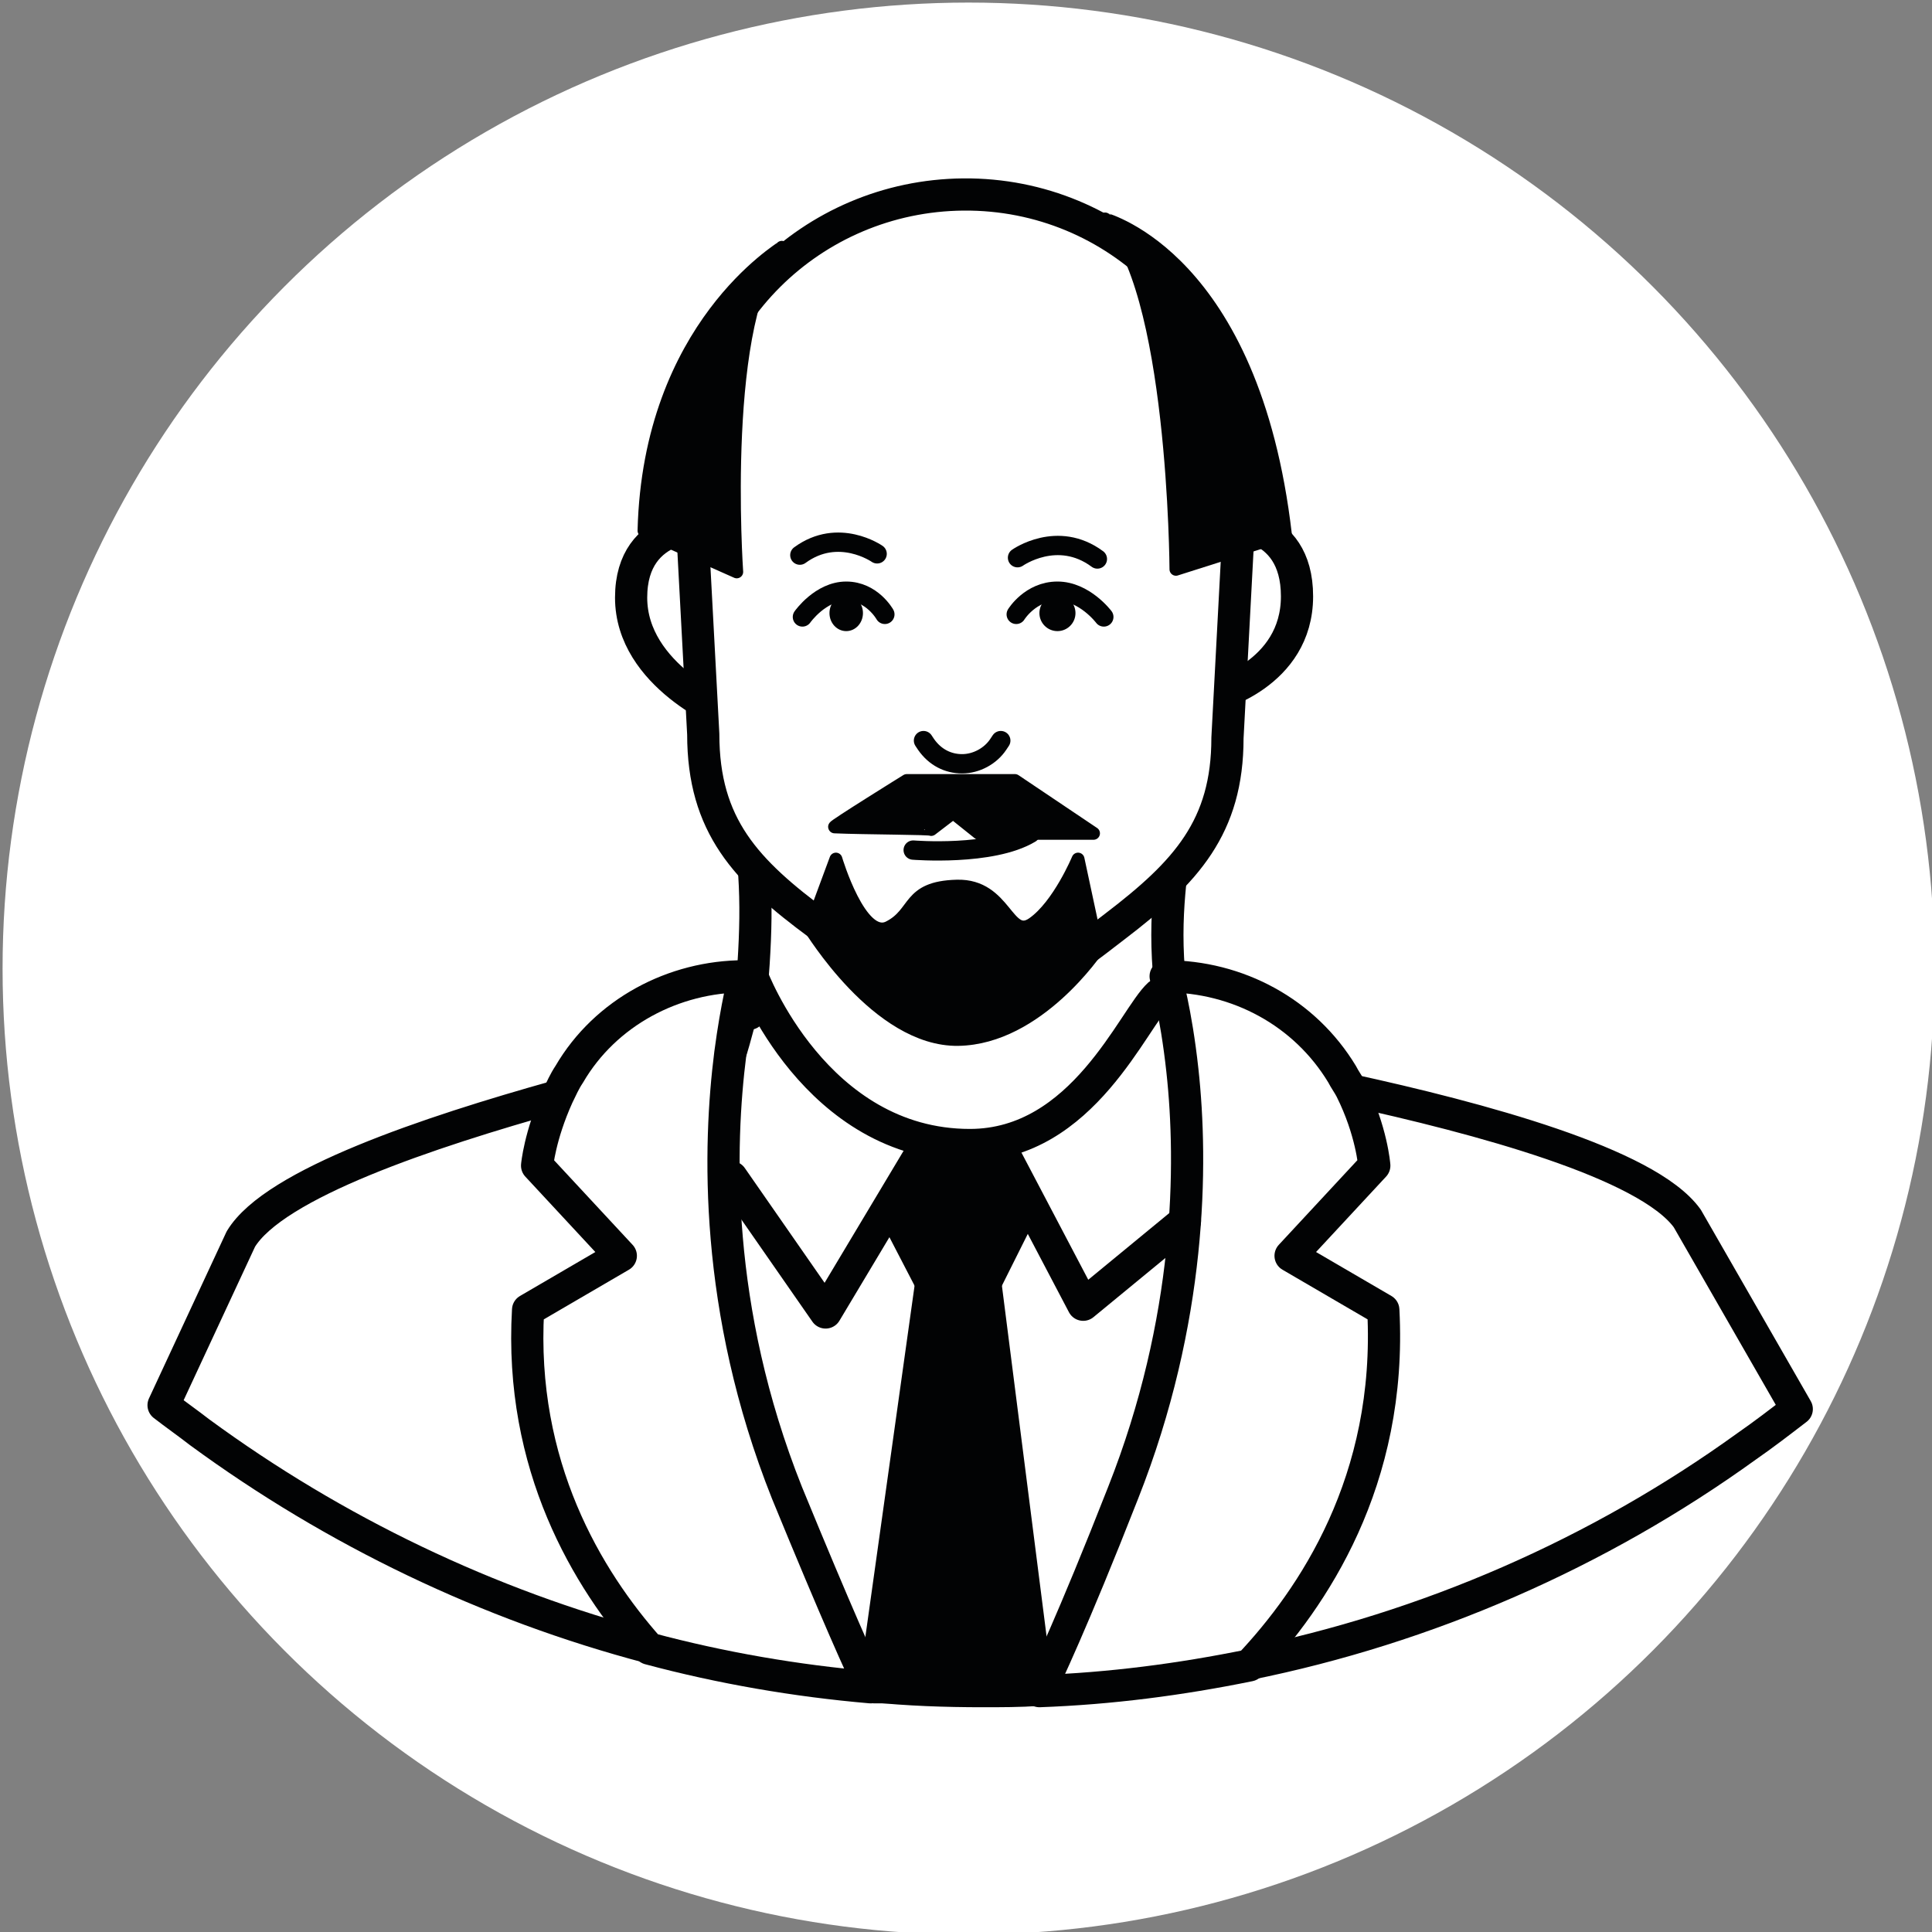 <?xml version="1.0" encoding="utf-8"?>
<!-- Generator: Adobe Illustrator 23.0.5, SVG Export Plug-In . SVG Version: 6.00 Build 0)  -->
<svg version="1.1" id="Capa_1" xmlns="http://www.w3.org/2000/svg" xmlns:xlink="http://www.w3.org/1999/xlink" x="0px" y="0px"
	 viewBox="0 0 150 150" style="enable-background:new 0 0 150 150;" xml:space="preserve">
<rect x="0" y="0" width="150" height="150" fill="#808080" stroke="none"/>
<style type="text/css">
	.st0{fill:#FFFFFF;}
	.st1{fill:none;stroke:#020304;stroke-width:2.5;stroke-linecap:round;stroke-linejoin:round;stroke-miterlimit:10;}
	.st2{fill:#2D2D2D;}
	.st3{fill:#FFFFFF;stroke:#020304;stroke-width:2.5;stroke-linecap:round;stroke-linejoin:round;stroke-miterlimit:10;}
	.st4{fill:#020304;}
	.st5{fill:none;stroke:#020304;stroke-width:1.5;stroke-linecap:round;stroke-linejoin:round;stroke-miterlimit:10;}
	.st6{fill:#FFFFFF;stroke:#020304;stroke-width:1.5;stroke-linecap:round;stroke-linejoin:round;stroke-miterlimit:10;}
	.st7{fill:#020304;stroke:#020304;stroke-linecap:round;stroke-linejoin:round;stroke-miterlimit:10;}
	.st8{fill:#020304;stroke:#020304;stroke-width:2.5;stroke-linecap:round;stroke-linejoin:round;stroke-miterlimit:10;}
</style>
<g>
	<circle class="st0" cx="75.2" cy="75.2" r="75"/>
	<path class="st1" d="M94.2,54c0,0,6.5-1.6,6.5-7.7s-5.7-5.7-5.7-5.7"/>
	<path class="st1" d="M55.1,40.8c0,0-6.1-0.5-6.1,5.6s7.5,9.1,7.5,9.1L55.1,40.8z"/>
	<path class="st2" d="M71,87"/>
	<path class="st3" d="M91.1,78.5c-0.9-6.1-0.3-9.5,0.2-13.8l-33.1-0.3c0.7,4.9,0.5,8.7,0,14.3"/>
	<path class="st3" d="M74.8,15.1c12-0.1,21.7,9.6,21.6,21.5l-1.1,20.7c0,6.9-3.2,10.4-8.7,14.6c-4,3.1-7.6,5.8-11.4,5.8h0
		c-3.7,0-7.5-2.8-11.6-5.9c-5.7-4.2-9-7.7-9-14.8l-1.1-20.6C53.4,24.7,63,15.2,74.8,15.1L74.8,15.1z"/>
	<path class="st1" d="M60.5,45.3"/>
	<path class="st1" d="M139.5,109.4c-1.3,1-2.6,2-3.9,2.9c-11.5,8.3-24.8,14.1-38.7,16.9c-5.4,1.1-10.8,1.8-16.3,2h0
		c-1.4,0.1-2.9,0.1-4.3,0.1c-2.9,0-5.8-0.1-8.7-0.4c-5.8-0.5-11.6-1.5-17.2-3c-12.5-3.3-24.4-9-34.9-16.7c-0.9-0.7-1.9-1.4-2.8-2.1
		l6-12.9c2.6-4.3,14.6-8.3,24.6-11.1c6.3-1.8,11.8-2.9,13.4-3.4c0.1,0,1.6-5.9,1.7-5.9c0,0,4.9,13.1,16.9,13.1
		c8.8,0,12.7-9.9,14.7-11.7c0.6-0.5,2.6,5,2.6,5c1.3,0.2,6.2,1.1,12.1,2.4c10.1,2.2,23.2,5.7,26.3,10L139.5,109.4z"/>
	<ellipse class="st4" cx="65.7" cy="47.6" rx="1.3" ry="1.4"/>
	<path class="st5" d="M68.1,43c0,0-3-2.1-6,0.1"/>
	<path class="st5" d="M79,43.3c0,0,3.1-2.2,6.2,0.1"/>
	<path class="st6" d="M71.7,57.5l0.2,0.3c0.7,1,1.7,1.5,2.8,1.5l0,0c1.1,0,2.2-0.6,2.8-1.5l0.2-0.3"/>
	<path class="st7" d="M50,41.2l7.2,3.2c0,0-1.4-20.2,3.5-25.2C60.7,19.3,50.4,25.3,50,41.2z"/>
	<path class="st7" d="M99.8,41.5l-8.5,2.7c0,0-0.1-22.2-5.5-27.2C85.9,17.1,97.3,20,99.8,41.5z"/>
	<path class="st5" d="M62.3,47.9c0,0,1.4-2,3.4-2s3,1.8,3,1.8"/>
	<ellipse class="st4" cx="82.1" cy="47.6" rx="1.4" ry="1.4"/>
	<path class="st5" d="M85.7,47.9c0,0-1.5-2-3.6-2s-3.2,1.8-3.2,1.8"/>
	<path class="st7" d="M64.8,64.2c-0.2,0,5.6-3.6,5.6-3.6h8.4l6.1,4.1h-8.9l-2-1.6l-1.7,1.3C72.3,64.3,67.1,64.3,64.8,64.2z"/>
	<path class="st6" d="M70.9,66c0,0,6.1,0.5,9.1-1.3"/>
	<path class="st7" d="M62.9,72.1l2-5.4c0,0,1.9,6.4,4.1,5.3c2.2-1.1,1.4-3.1,5.3-3.2c3.8-0.1,3.9,4.3,5.9,2.9s3.5-5,3.5-5l1.5,7
		c0,0-4.6,6.9-10.8,7C68.1,80.8,62.9,72,62.9,72.1L62.9,72.1z"/>
	<path class="st3" d="M67.6,131c-5.8-0.5-11.6-1.5-17.2-3c-4.8-5.4-10.1-14.2-9.4-26.3l7.2-4.2l-6.5-7c0,0,0.2-2.3,1.6-5.4
		c0.3-0.6,0.5-1.1,0.9-1.7c2.8-4.8,8.1-7.6,13.6-7.6c0,0-0.6,2.2-1.1,6c-0.9,7.1-1.3,19.8,4.4,34.1C65,125.4,66.9,129.6,67.6,131z"
		/>
	<path class="st3" d="M97,129.3c-5.4,1.1-10.8,1.8-16.3,2c0.5-1.1,2.5-5.2,6.5-15.4c5.3-13.4,5.4-25.5,4.6-32.8
		c-0.5-4.6-1.3-7.3-1.3-7.3c5.6,0,10.8,2.8,13.7,7.6c0.2,0.4,0.5,0.8,0.7,1.2c1.6,3.2,1.8,5.9,1.8,5.9l-6.5,7l7.2,4.2
		C108.1,115,101.9,124.1,97,129.3z"/>
	<polyline class="st1" points="56.8,91.4 64.1,101.9 71.7,89.2 	"/>
	<polyline class="st1" points="77.9,89.5 84.1,101.3 92,94.8 	"/>
	<path class="st8" d="M79.3,94l-2.8,5.6h-4.2l-2.8-5.4c0,0,1.5-5,4.4-5S78.7,89.8,79.3,94z"/>
	<polygon class="st8" points="80.5,131 76.5,99.6 72.3,99.6 67.9,131 	"/>
</g>
</svg>
